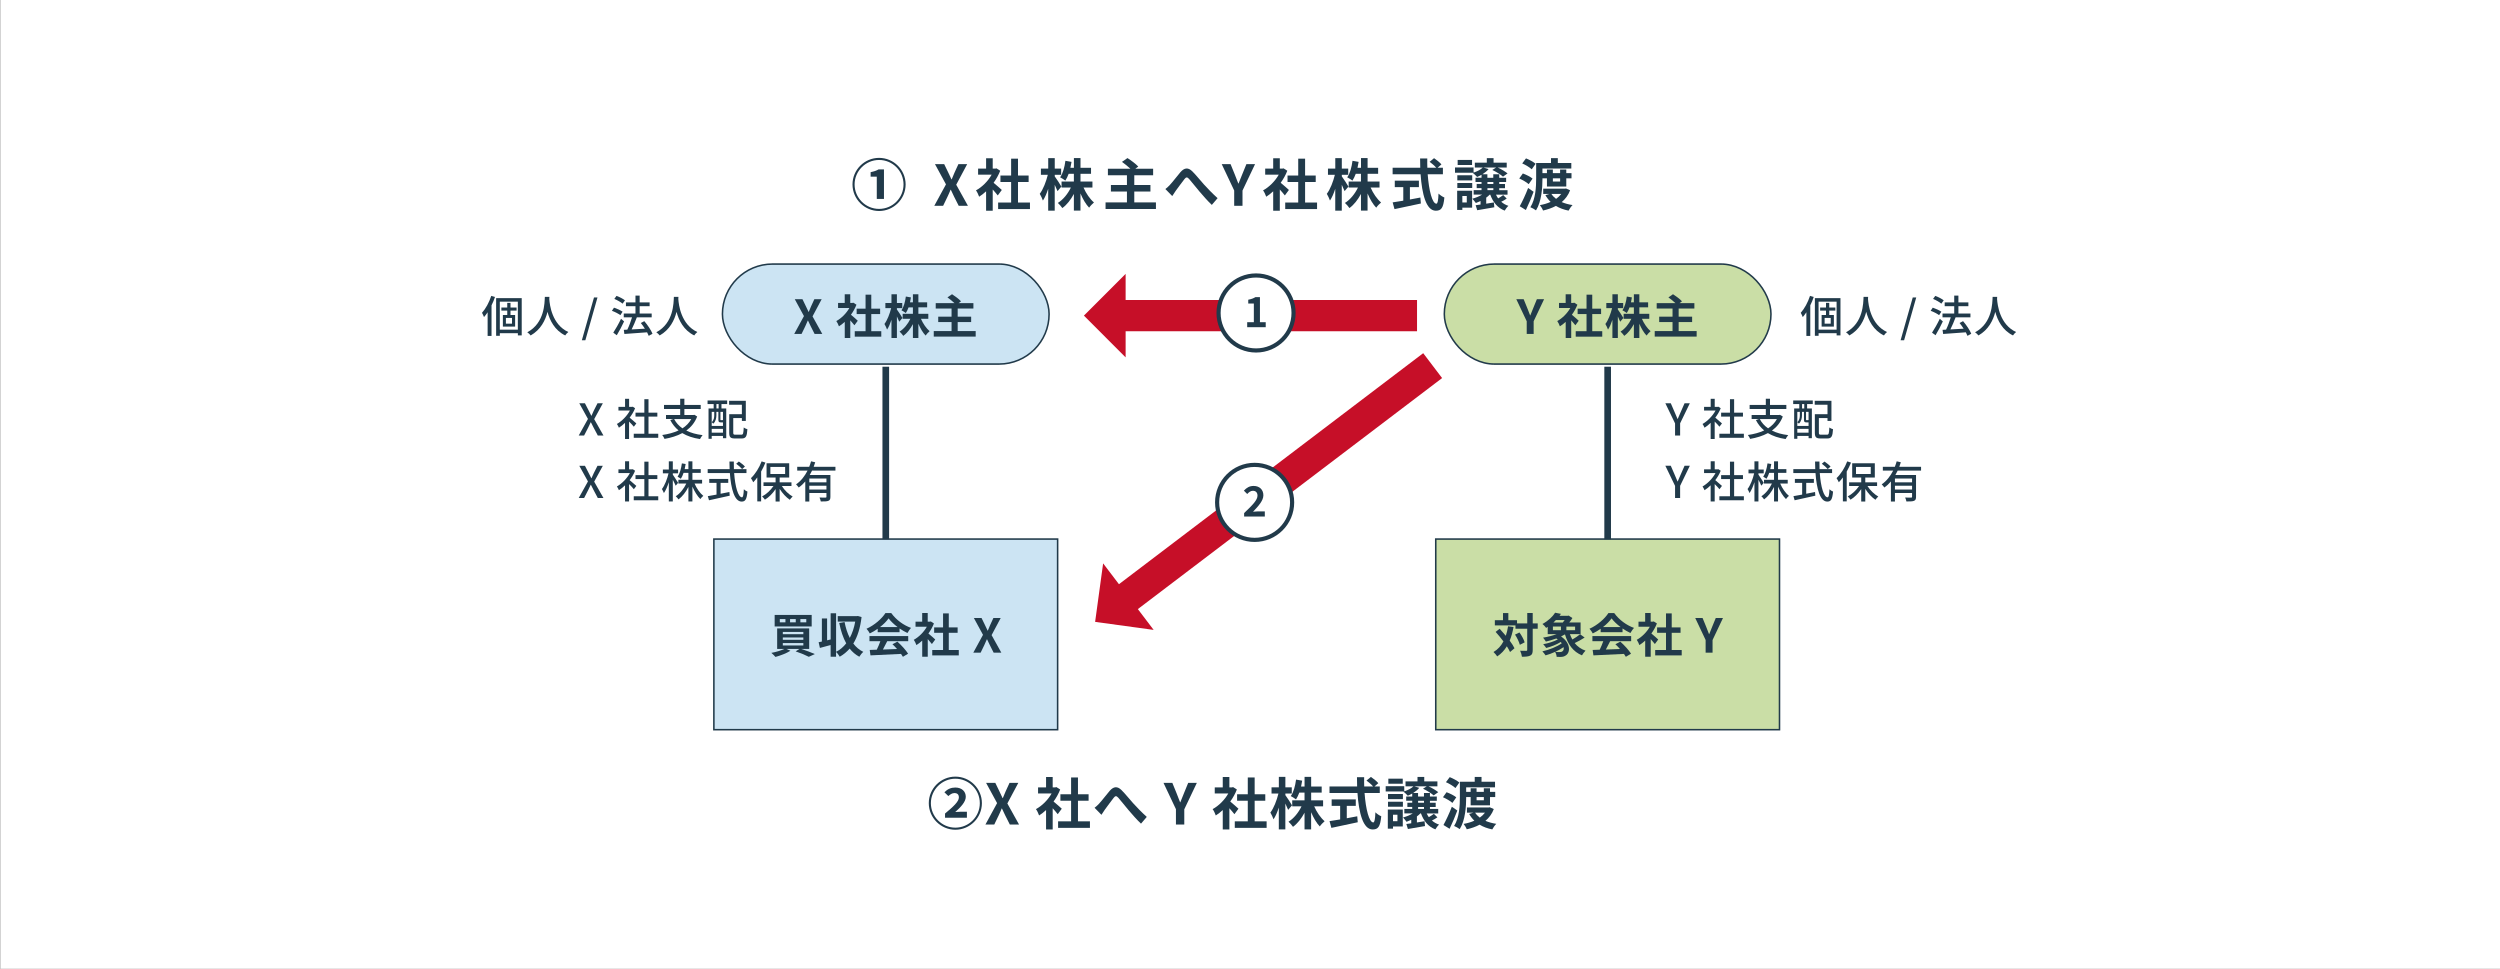 <?xml version="1.0" encoding="UTF-8"?><svg id="_レイヤー_1" xmlns="http://www.w3.org/2000/svg" viewBox="0 0 800 310"><rect x="0" y="0" width="800" height="310" fill="#808080" stroke="none"/><defs><style>.cls-1{fill:#cce4f3;}.cls-1,.cls-2,.cls-3,.cls-4,.cls-5{stroke-miterlimit:10;}.cls-1,.cls-3,.cls-4,.cls-5{stroke:#213a4a;}.cls-1,.cls-4{stroke-width:.5px;}.cls-6{fill:#213a4a;}.cls-6,.cls-7,.cls-8{stroke-width:0px;}.cls-2{stroke:#c60f28;stroke-width:10px;}.cls-2,.cls-3{fill:none;}.cls-3{stroke-width:2.13px;}.cls-7{fill:#c60f28;}.cls-4{fill:#cadea6;}.cls-8,.cls-5{fill:#fff;}.cls-5{stroke-width:1.33px;}</style></defs><rect class="cls-8" x=".11" width="800" height="310"/><rect class="cls-4" x="462.18" y="84.5" width="104.53" height="32" rx="16" ry="16"/><rect class="cls-1" x="228.44" y="172.5" width="110" height="61"/><rect class="cls-1" x="231.18" y="84.5" width="104.53" height="32" rx="16" ry="16"/><path class="cls-6" d="M272.8,59.02c0-4.68,3.82-8.5,8.5-8.5s8.5,3.82,8.5,8.5-3.85,8.5-8.5,8.5-8.5-3.82-8.5-8.5ZM289.13,59.02c0-4.32-3.51-7.83-7.83-7.83s-7.83,3.55-7.83,7.83,3.51,7.83,7.83,7.83,7.83-3.51,7.83-7.83ZM280.56,56.53h-1.96v-1.44c1.08-.22,1.84-.47,2.54-.88h1.73v9.45h-2.3v-7.13Z"/><path class="cls-6" d="M302.7,58.98l-3.51-6.46h2.95l1.33,2.75c.32.63.59,1.28.99,2.11h.09c.32-.83.59-1.48.88-2.11l1.26-2.75h2.81l-3.51,6.59,3.75,6.75h-2.95l-1.49-2.95c-.34-.68-.65-1.39-1.04-2.2h-.07c-.32.81-.65,1.51-.97,2.2l-1.42,2.95h-2.83l3.75-6.88Z"/><path class="cls-6" d="M319.27,62.53c-.38-.5-.99-1.22-1.6-1.89v6.79h-2.12v-6.21c-.72.67-1.48,1.26-2.23,1.73-.18-.58-.68-1.62-1.01-2.03,1.96-1.06,3.85-2.95,5.02-5.02h-4.34v-1.94h2.56v-3.31h2.12v3.31h.81l.38-.09,1.21.77c-.54,1.37-1.26,2.67-2.12,3.85.86.7,2.25,1.94,2.63,2.3l-1.3,1.75ZM329.59,64.82v2.09h-10.19v-2.09h4.16v-6.59h-3.42v-2.07h3.42v-5.38h2.2v5.38h3.4v2.07h-3.4v6.59h3.83Z"/><path class="cls-6" d="M338.41,61.16c-.2-.5-.54-1.28-.9-2.03v8.28h-2.09v-6.99c-.49,1.49-1.06,2.83-1.69,3.76-.2-.61-.67-1.58-1.01-2.16,1.08-1.39,2.05-3.92,2.58-6.09h-2.21v-1.98h2.34v-3.35h2.09v3.35h2.05v1.98h-2.05v.52c.52.67,1.84,2.74,2.12,3.26l-1.22,1.44ZM346.74,60.04c.79,1.84,2.05,3.67,3.33,4.75-.49.4-1.21,1.15-1.55,1.67-1.04-1.08-2.02-2.75-2.77-4.56v5.49h-2.11v-5.33c-.99,1.85-2.25,3.48-3.69,4.52-.32-.49-.99-1.24-1.44-1.64,1.67-1.03,3.22-2.92,4.16-4.92h-2.97v-1.93h3.94v-2.47h-1.67c-.31.83-.67,1.58-1.06,2.18-.36-.31-1.21-.83-1.67-1.06.9-1.26,1.42-3.26,1.69-5.28l1.96.34c-.11.65-.22,1.28-.36,1.89h1.12v-3.1h2.11v3.1h3.37v1.93h-3.37v2.47h3.82v1.93h-2.83Z"/><path class="cls-6" d="M369.9,64.76v2.11h-16.12v-2.11h6.84v-3.48h-5.13v-2.07h5.13v-3.12h-6.09v-2.09h7.2c-.76-.74-1.84-1.57-2.7-2.2l1.76-1.22c1.15.74,2.7,1.89,3.46,2.72l-.96.7h5.71v2.09h-6.03v3.12h5.17v2.07h-5.17v3.48h6.91Z"/><path class="cls-6" d="M374.43,59.09c.83-.86,2.21-2.72,3.33-4.02,1.26-1.42,2.43-1.55,3.75-.27,1.22,1.19,2.67,3.04,3.73,4.2,1.15,1.26,2.68,2.88,4.39,4.41l-1.85,2.16c-1.3-1.22-2.83-2.97-3.96-4.3-1.12-1.33-2.47-3.04-3.31-4-.63-.7-.97-.61-1.49.05-.72.9-2,2.68-2.77,3.71-.41.59-.83,1.24-1.13,1.71l-2.2-2.25c.54-.41.99-.83,1.53-1.4Z"/><path class="cls-6" d="M394.95,60.98l-4-8.46h2.83l1.33,3.26c.38.99.74,1.93,1.15,2.95h.07c.41-1.03.81-1.96,1.19-2.95l1.33-3.26h2.77l-4.02,8.46v4.88h-2.66v-4.88Z"/><path class="cls-6" d="M411.14,62.53c-.38-.5-.99-1.22-1.6-1.89v6.79h-2.12v-6.21c-.72.67-1.48,1.26-2.23,1.73-.18-.58-.68-1.62-1.01-2.03,1.96-1.06,3.85-2.95,5.02-5.02h-4.34v-1.94h2.56v-3.31h2.12v3.31h.81l.38-.09,1.21.77c-.54,1.37-1.26,2.67-2.12,3.85.86.7,2.25,1.94,2.63,2.3l-1.3,1.75ZM421.46,64.82v2.09h-10.19v-2.09h4.16v-6.59h-3.42v-2.07h3.42v-5.38h2.2v5.38h3.4v2.07h-3.4v6.59h3.83Z"/><path class="cls-6" d="M430.27,61.16c-.2-.5-.54-1.28-.9-2.03v8.28h-2.09v-6.99c-.49,1.49-1.06,2.83-1.69,3.76-.2-.61-.67-1.58-1.01-2.16,1.08-1.39,2.05-3.92,2.58-6.09h-2.21v-1.98h2.34v-3.35h2.09v3.35h2.05v1.98h-2.05v.52c.52.67,1.84,2.74,2.12,3.26l-1.22,1.44ZM438.61,60.04c.79,1.84,2.05,3.67,3.33,4.75-.49.4-1.21,1.15-1.55,1.67-1.04-1.08-2.02-2.75-2.77-4.56v5.49h-2.11v-5.33c-.99,1.85-2.25,3.48-3.69,4.52-.32-.49-.99-1.24-1.44-1.64,1.67-1.03,3.22-2.92,4.16-4.92h-2.97v-1.93h3.94v-2.47h-1.67c-.31.83-.67,1.58-1.06,2.18-.36-.31-1.21-.83-1.67-1.06.9-1.26,1.42-3.26,1.69-5.28l1.96.34c-.11.65-.22,1.28-.36,1.89h1.12v-3.1h2.11v3.1h3.37v1.93h-3.37v2.47h3.82v1.93h-2.83Z"/><path class="cls-6" d="M456.86,55.76c.38,5.26,1.48,9.42,2.79,9.42.38,0,.59-.95.68-3.24.49.5,1.28,1.03,1.87,1.26-.32,3.4-1.04,4.23-2.75,4.23-3.08,0-4.43-5.33-4.86-11.67h-8.95v-2.09h8.84c-.04-.97-.05-1.98-.05-2.97h2.3c-.02.99-.02,2,.02,2.97h2.84c-.49-.61-1.39-1.35-2.11-1.89l1.42-1.17c.81.56,1.87,1.4,2.36,2l-1.22,1.06h1.69v2.09h-4.88ZM451.17,63.84c1.1-.2,2.25-.41,3.35-.63l.16,1.91c-2.95.65-6.12,1.3-8.44,1.8l-.59-2.16c.92-.14,2.11-.32,3.4-.54v-4.34h-2.72v-2.07h7.72v2.07h-2.88v3.96Z"/><path class="cls-6" d="M482.17,63.52c-.54.4-1.17.76-1.78,1.04.65.58,1.42,1.03,2.3,1.31-.4.34-.92,1.04-1.19,1.53-2.29-.88-3.75-2.7-4.61-5.11h-.2c-.32.34-.7.67-1.1.95v1.94c.79-.13,1.62-.27,2.45-.4l.14,1.55c-1.91.34-3.92.68-5.47.94l-.5-1.6c.47-.05.99-.14,1.57-.22v-1.12c-.5.23-1.01.45-1.51.63-.23-.34-.81-1.04-1.12-1.37,1.12-.32,2.23-.76,3.12-1.31h-2.7v-1.44h2.52v-.63h-1.55v-1.35h1.55v-.63h-1.93v-1.35h1.93v-.95c-.47.27-.94.5-1.41.7-.31-.36-.99-1.01-1.39-1.31l.16-.05h-5.85v-1.69h5.94v1.66c1.17-.4,2.3-.97,2.95-1.62h-2.54v-1.57h3.83v-1.44h2.16v1.44h4.21v1.57h-2.86c1.15.52,2.41,1.3,3.13,1.87l-1.46,1.04c-.74-.65-2.23-1.6-3.42-2.14l1.21-.77h-4.03l1.62.49c-.49.61-1.21,1.17-1.96,1.66h1.58v1.13h1.89v-1.13h1.91v1.13h2.2v1.35h-2.2v.63h1.84v1.35h-1.84v.63h2.65v1.44h-3.69c.2.41.41.81.68,1.19.59-.34,1.21-.74,1.62-1.06l1.13,1.1ZM471.08,66.46h-3.13v.72h-1.66v-6.14h4.79v5.42ZM466.34,56.08h4.77v1.64h-4.77v-1.64ZM466.34,58.55h4.77v1.6h-4.77v-1.6ZM471.06,52.79h-4.61v-1.62h4.61v1.62ZM467.95,62.71v2.07h1.42v-2.07h-1.42ZM475.98,58.87h1.89v-.63h-1.89v.63ZM475.98,60.85h1.89v-.63h-1.89v.63Z"/><path class="cls-6" d="M489.18,58.93c-.63-.59-1.96-1.35-3.02-1.82l1.15-1.6c1.06.38,2.43,1.06,3.11,1.64l-1.24,1.78ZM490.75,61.38c-.72,1.94-1.62,4.05-2.47,5.83l-1.96-1.21c.77-1.4,1.87-3.71,2.68-5.85l1.75,1.22ZM490.15,54.17c-.63-.59-1.96-1.42-3.04-1.87l1.21-1.62c1.04.41,2.41,1.15,3.08,1.73l-1.24,1.76ZM493.59,57.07c0,2.99-.29,7.42-2.07,10.25-.38-.32-1.28-.81-1.8-1.01,1.69-2.66,1.85-6.55,1.85-9.27v-4.88h4.75v-1.55h2.18v1.55h4.32v1.78h-9.24v1.46h1.44v-1.15h1.89v1.15h2.32v-1.15h1.98v1.15h1.67v1.67h-1.67v2.63h-6.19v-2.63h-1.44ZM502.43,60.89c-.59,1.57-1.53,2.81-2.68,3.78,1.01.43,2.18.76,3.47.95-.45.43-1.01,1.24-1.28,1.78-1.55-.31-2.9-.81-4.05-1.51-1.24.67-2.63,1.13-4.12,1.48-.18-.52-.65-1.31-1.01-1.73,1.24-.22,2.39-.56,3.44-1.03-.65-.63-1.21-1.35-1.67-2.16l1.35-.4h-2.05v-1.67h6.95l.34-.07,1.31.58ZM496.45,62.06c.38.59.88,1.12,1.49,1.58.65-.47,1.21-.99,1.66-1.58h-3.15ZM496.92,57.07v1.01h2.32v-1.01h-2.32Z"/><path class="cls-6" d="M257.25,101.13l-2.92-5.38h2.46l1.11,2.29c.27.52.5,1.06.83,1.75h.08c.27-.69.5-1.23.73-1.75l1.05-2.29h2.34l-2.92,5.49,3.12,5.62h-2.46l-1.24-2.46c-.29-.57-.54-1.15-.87-1.83h-.06c-.27.68-.54,1.26-.81,1.83l-1.19,2.46h-2.35l3.12-5.73Z"/><path class="cls-6" d="M273.42,104.09c-.32-.42-.83-1.02-1.33-1.58v5.65h-1.77v-5.17c-.6.56-1.23,1.05-1.86,1.44-.15-.48-.57-1.35-.84-1.69,1.63-.89,3.21-2.46,4.18-4.19h-3.62v-1.62h2.13v-2.76h1.77v2.76h.67l.32-.07,1,.65c-.45,1.14-1.05,2.22-1.77,3.21.72.58,1.88,1.62,2.19,1.92l-1.08,1.46ZM282.01,105.99v1.74h-8.49v-1.74h3.46v-5.49h-2.85v-1.73h2.85v-4.48h1.83v4.48h2.83v1.73h-2.83v5.49h3.2Z"/><path class="cls-6" d="M287.76,102.95c-.17-.42-.45-1.06-.75-1.69v6.9h-1.74v-5.82c-.41,1.24-.88,2.35-1.41,3.13-.17-.51-.55-1.32-.84-1.8.9-1.16,1.71-3.27,2.15-5.07h-1.85v-1.65h1.95v-2.79h1.74v2.79h1.71v1.65h-1.71v.44c.43.55,1.53,2.28,1.77,2.71l-1.02,1.2ZM294.7,102.02c.66,1.53,1.71,3.06,2.78,3.96-.41.33-1,.96-1.29,1.4-.87-.9-1.68-2.29-2.31-3.79v4.57h-1.75v-4.44c-.82,1.54-1.88,2.89-3.07,3.76-.27-.41-.83-1.04-1.2-1.37,1.39-.85,2.68-2.43,3.46-4.09h-2.47v-1.6h3.28v-2.06h-1.39c-.25.69-.55,1.32-.88,1.81-.3-.25-1-.69-1.4-.88.75-1.05,1.19-2.71,1.41-4.4l1.63.28c-.09.54-.18,1.07-.3,1.58h.93v-2.58h1.75v2.58h2.81v1.6h-2.81v2.06h3.18v1.6h-2.36Z"/><path class="cls-6" d="M312.22,105.95v1.76h-13.42v-1.76h5.7v-2.89h-4.27v-1.72h4.27v-2.6h-5.07v-1.74h6c-.63-.62-1.53-1.31-2.25-1.83l1.47-1.02c.96.61,2.25,1.57,2.88,2.27l-.79.58h4.75v1.74h-5.03v2.6h4.31v1.72h-4.31v2.89h5.76Z"/><path class="cls-6" d="M256.39,207.66c1.59.51,3.31,1.17,4.36,1.64l-1.93.88c-.93-.5-2.58-1.19-4.21-1.74l1.21-.78h-4.18l1.3.58c-1.26.82-3.22,1.54-4.79,1.98-.3-.36-.94-1-1.32-1.3,1.47-.27,3.1-.75,4.17-1.26h-2.31v-6.58h10.25v6.58h-2.55ZM259.74,200.46h-11.85v-3.69h11.85v3.69ZM251.34,198.11h-1.8v1.04h1.8v-1.04ZM250.5,202.94h6.57v-.73h-6.57v.73ZM250.5,204.74h6.57v-.75h-6.57v.75ZM250.5,206.54h6.57v-.75h-6.57v.75ZM254.64,198.11h-1.82v1.04h1.82v-1.04ZM258.01,198.11h-1.89v1.04h1.89v-1.04Z"/><path class="cls-6" d="M275.7,197.45c-.41,3.51-1.31,6.31-2.64,8.49.86,1.12,1.91,2.04,3.2,2.66-.42.34-1,1.06-1.28,1.56-1.23-.67-2.25-1.54-3.09-2.61-.92,1.05-1.96,1.92-3.17,2.6-.27-.45-.76-1.17-1.18-1.52v1.53h-1.74v-3.75c-1.2.35-2.42.66-3.43.93l-.41-1.83c.32-.06.66-.14,1.04-.21v-7.4h1.67v7l1.14-.27v-8.38h1.74v12.33c1.23-.61,2.33-1.54,3.24-2.71-1.02-1.83-1.73-4.03-2.24-6.52l1.71-.3c.36,1.86.9,3.58,1.67,5.08.79-1.5,1.39-3.24,1.74-5.21h-5.59v-1.75h6.12l.3-.06,1.22.35Z"/><path class="cls-6" d="M280.87,201.2c-.79.57-1.67,1.08-2.54,1.5-.21-.44-.67-1.11-1.05-1.5,2.55-1.12,4.93-3.25,6.06-5.02h1.86c1.59,2.21,3.97,3.92,6.34,4.75-.45.46-.84,1.11-1.16,1.63-.83-.39-1.69-.88-2.52-1.45v1.19h-7v-1.1ZM278.22,203.54h12.41v1.65h-6.72c-.44.89-.93,1.82-1.38,2.66,1.44-.04,2.99-.11,4.52-.17-.46-.54-.98-1.08-1.47-1.53l1.58-.82c1.33,1.17,2.73,2.73,3.43,3.85l-1.66,1c-.15-.29-.36-.6-.6-.93-3.52.19-7.23.35-9.78.47l-.24-1.74,2.26-.08c.41-.84.83-1.83,1.14-2.71h-3.48v-1.65ZM287.23,200.66c-1.15-.87-2.19-1.85-2.88-2.78-.64.92-1.6,1.89-2.74,2.78h5.62Z"/><path class="cls-6" d="M298.21,206.09c-.32-.42-.83-1.02-1.33-1.58v5.65h-1.77v-5.17c-.6.56-1.23,1.05-1.86,1.44-.15-.48-.57-1.35-.84-1.69,1.63-.89,3.21-2.46,4.18-4.19h-3.62v-1.62h2.13v-2.76h1.77v2.76h.67l.32-.07,1,.65c-.45,1.14-1.05,2.22-1.77,3.21.72.58,1.88,1.62,2.19,1.92l-1.08,1.46ZM306.81,207.99v1.74h-8.49v-1.74h3.46v-5.49h-2.85v-1.73h2.85v-4.48h1.83v4.48h2.83v1.73h-2.83v5.49h3.2Z"/><path class="cls-6" d="M314.55,203.13l-2.92-5.38h2.46l1.11,2.29c.27.52.5,1.06.83,1.75h.08c.27-.69.5-1.23.73-1.75l1.05-2.29h2.34l-2.92,5.49,3.12,5.62h-2.46l-1.24-2.46c-.29-.57-.54-1.15-.87-1.83h-.06c-.27.68-.54,1.26-.81,1.83l-1.19,2.46h-2.35l3.12-5.73Z"/><path class="cls-6" d="M297.21,257.02c0-4.68,3.82-8.5,8.5-8.5s8.5,3.82,8.5,8.5-3.85,8.5-8.5,8.5-8.5-3.82-8.5-8.5ZM313.54,257.02c0-4.32-3.51-7.83-7.83-7.83s-7.83,3.55-7.83,7.83,3.51,7.83,7.83,7.83,7.83-3.51,7.83-7.83ZM302.41,260.33c2.65-2.21,4.43-3.82,4.43-5.15,0-.92-.49-1.4-1.42-1.4-.79,0-1.42.49-1.95.96l-1.26-1.22c1.01-1.03,2.14-1.51,3.47-1.51,2.04,0,3.37,1.19,3.37,2.97,0,1.64-1.66,3.35-3.37,4.86.52-.05,1.26-.09,1.8-.09h1.93v1.93h-7v-1.33Z"/><path class="cls-6" d="M319.06,256.98l-3.51-6.46h2.95l1.33,2.75c.32.63.59,1.28.99,2.11h.09c.32-.83.59-1.48.88-2.11l1.26-2.75h2.81l-3.51,6.59,3.75,6.75h-2.95l-1.49-2.95c-.34-.68-.65-1.39-1.04-2.2h-.07c-.32.81-.65,1.51-.97,2.2l-1.42,2.95h-2.83l3.75-6.88Z"/><path class="cls-6" d="M338.46,260.53c-.38-.5-.99-1.22-1.6-1.89v6.79h-2.12v-6.21c-.72.67-1.48,1.26-2.23,1.73-.18-.58-.68-1.62-1.01-2.03,1.96-1.06,3.85-2.95,5.02-5.02h-4.34v-1.94h2.56v-3.31h2.12v3.31h.81l.38-.09,1.21.77c-.54,1.37-1.26,2.67-2.12,3.85.86.7,2.25,1.94,2.63,2.3l-1.3,1.75ZM348.78,262.82v2.09h-10.19v-2.09h4.16v-6.59h-3.42v-2.07h3.42v-5.38h2.2v5.38h3.4v2.07h-3.4v6.59h3.83Z"/><path class="cls-6" d="M351.77,257.09c.83-.86,2.21-2.72,3.33-4.02,1.26-1.42,2.43-1.55,3.75-.27,1.22,1.19,2.67,3.04,3.73,4.2,1.15,1.26,2.68,2.88,4.39,4.41l-1.85,2.16c-1.3-1.22-2.83-2.97-3.96-4.3-1.12-1.33-2.47-3.04-3.31-4-.63-.7-.97-.61-1.49.05-.72.9-2,2.68-2.77,3.71-.41.59-.83,1.24-1.13,1.71l-2.2-2.25c.54-.41.99-.83,1.53-1.4Z"/><path class="cls-6" d="M376.32,258.98l-4-8.46h2.83l1.33,3.26c.38.99.74,1.93,1.15,2.95h.07c.41-1.03.81-1.96,1.19-2.95l1.33-3.26h2.77l-4.02,8.46v4.88h-2.67v-4.88Z"/><path class="cls-6" d="M395,260.53c-.38-.5-.99-1.22-1.6-1.89v6.79h-2.12v-6.21c-.72.67-1.48,1.26-2.23,1.73-.18-.58-.68-1.62-1.01-2.03,1.96-1.06,3.85-2.95,5.02-5.02h-4.34v-1.94h2.56v-3.31h2.12v3.31h.81l.38-.09,1.21.77c-.54,1.37-1.26,2.67-2.12,3.85.86.7,2.25,1.94,2.63,2.3l-1.3,1.75ZM405.32,262.82v2.09h-10.19v-2.09h4.16v-6.59h-3.42v-2.07h3.42v-5.38h2.2v5.38h3.4v2.07h-3.4v6.59h3.83Z"/><path class="cls-6" d="M412.21,259.16c-.2-.5-.54-1.28-.9-2.03v8.28h-2.09v-6.99c-.49,1.5-1.06,2.83-1.69,3.76-.2-.61-.67-1.58-1.01-2.16,1.08-1.39,2.05-3.92,2.58-6.09h-2.21v-1.98h2.34v-3.35h2.09v3.35h2.05v1.98h-2.05v.52c.52.67,1.84,2.74,2.12,3.26l-1.22,1.44ZM420.55,258.04c.79,1.84,2.05,3.67,3.33,4.75-.49.4-1.21,1.15-1.55,1.67-1.04-1.08-2.02-2.75-2.77-4.55v5.49h-2.11v-5.33c-.99,1.85-2.25,3.47-3.69,4.52-.32-.49-.99-1.24-1.44-1.64,1.67-1.03,3.22-2.92,4.16-4.92h-2.97v-1.93h3.94v-2.47h-1.67c-.31.83-.67,1.58-1.06,2.18-.36-.31-1.21-.83-1.67-1.06.9-1.26,1.42-3.26,1.69-5.28l1.96.34c-.11.65-.22,1.28-.36,1.89h1.12v-3.1h2.11v3.1h3.37v1.93h-3.37v2.47h3.82v1.93h-2.83Z"/><path class="cls-6" d="M436.66,253.76c.38,5.26,1.48,9.42,2.79,9.42.38,0,.59-.95.68-3.24.49.5,1.28,1.03,1.87,1.26-.32,3.4-1.04,4.23-2.75,4.23-3.08,0-4.43-5.33-4.86-11.67h-8.95v-2.09h8.84c-.04-.97-.05-1.98-.05-2.97h2.3c-.02.99-.02,2,.02,2.97h2.84c-.49-.61-1.39-1.35-2.11-1.89l1.42-1.17c.81.56,1.87,1.4,2.36,2l-1.22,1.06h1.69v2.09h-4.88ZM430.97,261.84c1.1-.2,2.25-.41,3.35-.63l.16,1.91c-2.95.65-6.12,1.3-8.44,1.8l-.59-2.16c.92-.14,2.11-.32,3.4-.54v-4.34h-2.72v-2.07h7.72v2.07h-2.88v3.96Z"/><path class="cls-6" d="M459.99,261.52c-.54.4-1.17.76-1.78,1.04.65.58,1.42,1.03,2.3,1.31-.4.34-.92,1.04-1.19,1.53-2.29-.88-3.75-2.7-4.61-5.11h-.2c-.32.34-.7.67-1.1.96v1.94c.79-.13,1.62-.27,2.45-.4l.14,1.55c-1.91.34-3.92.68-5.47.94l-.5-1.6c.47-.05.99-.14,1.57-.22v-1.12c-.5.23-1.01.45-1.51.63-.23-.34-.81-1.04-1.12-1.37,1.12-.32,2.23-.76,3.12-1.31h-2.7v-1.44h2.52v-.63h-1.55v-1.35h1.55v-.63h-1.93v-1.35h1.93v-.96c-.47.27-.94.5-1.41.7-.31-.36-.99-1.01-1.39-1.31l.16-.05h-5.85v-1.69h5.94v1.66c1.17-.4,2.3-.97,2.95-1.62h-2.54v-1.57h3.83v-1.44h2.16v1.44h4.21v1.57h-2.86c1.15.52,2.41,1.3,3.13,1.87l-1.46,1.04c-.74-.65-2.23-1.6-3.42-2.14l1.21-.77h-4.03l1.62.49c-.49.61-1.21,1.17-1.96,1.66h1.58v1.13h1.89v-1.13h1.91v1.13h2.2v1.35h-2.2v.63h1.84v1.35h-1.84v.63h2.65v1.44h-3.69c.2.42.41.81.68,1.19.59-.34,1.21-.74,1.62-1.06l1.13,1.1ZM448.89,264.46h-3.13v.72h-1.66v-6.14h4.79v5.42ZM444.16,254.08h4.77v1.64h-4.77v-1.64ZM444.16,256.55h4.77v1.6h-4.77v-1.6ZM448.88,250.79h-4.61v-1.62h4.61v1.62ZM445.76,260.71v2.07h1.42v-2.07h-1.42ZM453.79,256.88h1.89v-.63h-1.89v.63ZM453.79,258.86h1.89v-.63h-1.89v.63Z"/><path class="cls-6" d="M464.77,256.93c-.63-.59-1.96-1.35-3.02-1.82l1.15-1.6c1.06.38,2.43,1.06,3.11,1.64l-1.24,1.78ZM466.34,259.38c-.72,1.95-1.62,4.05-2.47,5.83l-1.96-1.21c.77-1.41,1.87-3.71,2.68-5.85l1.75,1.22ZM465.74,252.17c-.63-.59-1.96-1.42-3.04-1.87l1.21-1.62c1.04.41,2.41,1.15,3.08,1.73l-1.24,1.76ZM469.18,255.07c0,2.99-.29,7.42-2.07,10.25-.38-.32-1.28-.81-1.8-1.01,1.69-2.66,1.85-6.55,1.85-9.27v-4.88h4.75v-1.55h2.18v1.55h4.32v1.78h-9.24v1.46h1.44v-1.15h1.89v1.15h2.32v-1.15h1.98v1.15h1.67v1.67h-1.67v2.63h-6.19v-2.63h-1.44ZM478.02,258.89c-.59,1.57-1.53,2.81-2.68,3.78,1.01.43,2.18.76,3.47.96-.45.43-1.01,1.24-1.28,1.78-1.55-.31-2.9-.81-4.05-1.51-1.24.67-2.63,1.13-4.12,1.48-.18-.52-.65-1.31-1.01-1.73,1.24-.22,2.39-.56,3.44-1.03-.65-.63-1.21-1.35-1.67-2.16l1.35-.4h-2.05v-1.67h6.95l.34-.07,1.31.58ZM472.04,260.06c.38.59.88,1.12,1.49,1.58.65-.47,1.21-.99,1.66-1.58h-3.15ZM472.51,255.07v1.01h2.32v-1.01h-2.32Z"/><rect class="cls-4" x="459.44" y="172.5" width="110" height="61"/><path class="cls-6" d="M488.55,102.8l-3.33-7.05h2.35l1.11,2.71c.31.83.62,1.6.96,2.46h.06c.35-.85.67-1.63.99-2.46l1.11-2.71h2.31l-3.34,7.05v4.06h-2.22v-4.06Z"/><path class="cls-6" d="M504.12,104.09c-.32-.42-.83-1.02-1.33-1.58v5.65h-1.77v-5.17c-.6.56-1.23,1.05-1.86,1.44-.15-.48-.57-1.35-.84-1.69,1.63-.89,3.21-2.46,4.18-4.19h-3.62v-1.62h2.13v-2.76h1.77v2.76h.67l.32-.07,1,.65c-.45,1.14-1.05,2.22-1.77,3.21.72.58,1.88,1.62,2.19,1.92l-1.08,1.46ZM512.72,105.99v1.74h-8.49v-1.74h3.46v-5.49h-2.85v-1.73h2.85v-4.48h1.83v4.48h2.83v1.73h-2.83v5.49h3.2Z"/><path class="cls-6" d="M518.46,102.95c-.17-.42-.45-1.06-.75-1.69v6.9h-1.74v-5.82c-.41,1.24-.88,2.35-1.41,3.13-.17-.51-.55-1.32-.84-1.8.9-1.16,1.71-3.27,2.15-5.07h-1.85v-1.65h1.95v-2.79h1.74v2.79h1.71v1.65h-1.71v.44c.43.55,1.53,2.28,1.77,2.71l-1.02,1.2ZM525.41,102.02c.66,1.53,1.71,3.06,2.78,3.96-.41.33-1,.96-1.29,1.4-.87-.9-1.68-2.29-2.31-3.79v4.57h-1.75v-4.44c-.82,1.54-1.88,2.89-3.07,3.76-.27-.41-.83-1.04-1.2-1.37,1.39-.85,2.68-2.43,3.46-4.09h-2.47v-1.6h3.28v-2.06h-1.39c-.25.69-.55,1.32-.88,1.81-.3-.25-1-.69-1.4-.88.75-1.05,1.19-2.71,1.41-4.4l1.63.28c-.09.54-.18,1.07-.3,1.58h.93v-2.58h1.75v2.58h2.81v1.6h-2.81v2.06h3.18v1.6h-2.36Z"/><path class="cls-6" d="M542.93,105.95v1.76h-13.42v-1.76h5.7v-2.89h-4.27v-1.72h4.27v-2.6h-5.07v-1.74h6c-.63-.62-1.53-1.31-2.25-1.83l1.47-1.02c.96.61,2.25,1.57,2.88,2.27l-.79.58h4.75v1.74h-5.03v2.6h4.31v1.72h-4.31v2.89h5.76Z"/><path class="cls-6" d="M484.33,200.64c-.29,1.62-.69,3.08-1.23,4.37.66.87,1.2,1.71,1.54,2.43l-1.43,1.21c-.24-.54-.58-1.17-1.02-1.84-.79,1.32-1.82,2.4-3.08,3.24-.21-.36-.82-1.07-1.2-1.4,1.39-.81,2.43-1.96,3.19-3.4-.79-1.07-1.68-2.13-2.5-3.04l1.28-1.01c.64.69,1.32,1.46,1.98,2.25.32-.93.55-1.94.72-3.03l1.74.22ZM492.07,201.2h-1.6v6.75c0,1.01-.18,1.53-.75,1.82-.57.31-1.46.39-2.7.39-.06-.52-.31-1.38-.57-1.92.84.04,1.65.03,1.9.03.27,0,.36-.08.36-.32v-6.75h-3.76v-1.08h-6.6v-1.65h2.61v-2.29h1.71v2.29h2.78v1.02h3.27v-3.33h1.75v3.33h1.6v1.71ZM486.22,202.38c.71.99,1.42,2.28,1.67,3.17l-1.54.79c-.22-.88-.87-2.25-1.54-3.27l1.42-.69Z"/><path class="cls-6" d="M507.06,204.03c-.99.65-2.17,1.29-3.17,1.75.88,1.1,2.04,1.94,3.48,2.43-.38.36-.88,1.05-1.14,1.5-2.85-1.17-4.5-3.51-5.44-6.71-.39.24-.81.46-1.25.67,3.06,2.06,3.06,5.08,1.53,6.06-.58.38-1.02.48-1.74.49-.36,0-.79-.01-1.2-.03-.03-.49-.2-1.12-.51-1.59-1,.47-2.07.85-3.04,1.12-.24-.36-.69-.96-1.02-1.29,2.18-.48,4.7-1.48,6.2-2.58-.09-.14-.2-.27-.32-.41-1.35.83-3.13,1.53-4.66,1.91-.23-.36-.65-.9-.96-1.2,1.59-.3,3.42-.85,4.68-1.53-.15-.1-.32-.21-.48-.31-1.11.4-2.28.75-3.34,1-.18-.3-.62-.96-.9-1.26,1.46-.24,3.02-.63,4.32-1.12h-2.83v-2.33c-.17.12-.33.22-.51.33-.25-.39-.81-.99-1.19-1.26,1.91-1.01,3.29-2.39,4.07-3.6l1.86.36c-.15.21-.3.42-.45.63h2.64l.27-.08,1.21.8c-.27.44-.61.93-1,1.4h3.62v3.75h-3.41c.21.6.47,1.17.77,1.71.88-.49,1.84-1.15,2.49-1.68l1.44,1.05ZM496.93,201.66h2.57v-1.16h-2.57v1.16ZM497.89,198.42c-.24.27-.51.53-.79.78h2.99c.21-.24.42-.51.6-.78h-2.79ZM500.34,207.09c-.79.55-1.72,1.08-2.68,1.51.51.06,1,.06,1.38.06s.67-.03.92-.23c.36-.22.52-.73.39-1.35ZM504.03,200.51h-2.79v1.16h2.79v-1.16Z"/><path class="cls-6" d="M512.22,201.2c-.79.57-1.67,1.08-2.54,1.5-.21-.44-.67-1.11-1.05-1.5,2.55-1.12,4.93-3.25,6.06-5.02h1.86c1.59,2.21,3.97,3.92,6.34,4.75-.45.46-.84,1.11-1.16,1.63-.83-.39-1.69-.88-2.52-1.45v1.19h-7v-1.1ZM509.56,203.54h12.41v1.65h-6.72c-.44.89-.93,1.82-1.38,2.66,1.44-.04,2.99-.11,4.52-.17-.46-.54-.98-1.08-1.47-1.53l1.58-.82c1.33,1.17,2.73,2.73,3.43,3.85l-1.66,1c-.15-.29-.36-.6-.6-.93-3.52.19-7.23.35-9.78.47l-.24-1.74,2.26-.08c.41-.84.83-1.83,1.14-2.71h-3.48v-1.65ZM518.58,200.66c-1.15-.87-2.19-1.85-2.88-2.78-.64.92-1.6,1.89-2.74,2.78h5.62Z"/><path class="cls-6" d="M529.56,206.09c-.32-.42-.83-1.02-1.33-1.58v5.65h-1.77v-5.17c-.6.56-1.23,1.05-1.86,1.44-.15-.48-.57-1.35-.84-1.69,1.63-.89,3.21-2.46,4.18-4.19h-3.62v-1.62h2.13v-2.76h1.77v2.76h.67l.32-.07,1,.65c-.45,1.14-1.05,2.22-1.77,3.21.72.58,1.88,1.62,2.19,1.92l-1.08,1.46ZM538.15,207.99v1.74h-8.49v-1.74h3.46v-5.49h-2.85v-1.73h2.85v-4.48h1.83v4.48h2.83v1.73h-2.83v5.49h3.2Z"/><path class="cls-6" d="M545.8,204.8l-3.33-7.05h2.35l1.11,2.71c.31.83.62,1.6.96,2.46h.06c.35-.85.67-1.63.99-2.46l1.11-2.71h2.31l-3.34,7.05v4.06h-2.22v-4.06Z"/><line class="cls-2" x1="453.45" y1="101" x2="358.41" y2="101"/><polygon class="cls-7" points="360.2 114.36 360.2 87.64 346.85 101 360.2 114.36"/><line class="cls-2" x1="458.45" y1="117" x2="359.66" y2="192.01"/><polygon class="cls-7" points="369.17 201.57 353 180.28 350.44 199 369.17 201.57"/><circle class="cls-5" cx="401.94" cy="100.15" r="12"/><path class="cls-6" d="M399.11,103.11h2.12v-5.99h-1.79v-1.21c.99-.19,1.67-.44,2.29-.83h1.45v8.03h1.85v1.59h-5.93v-1.59Z"/><circle class="cls-5" cx="401.48" cy="160.76" r="12"/><path class="cls-6" d="M398.13,164.17c2.57-2.45,4.27-4.13,4.27-5.56,0-.97-.53-1.56-1.48-1.56-.72,0-1.31.48-1.81,1.03l-1.07-1.07c.91-.97,1.79-1.51,3.13-1.51,1.87,0,3.11,1.19,3.11,3,0,1.68-1.55,3.41-3.31,5.25.49-.05,1.15-.11,1.61-.11h2.16v1.65h-6.62v-1.13Z"/><line class="cls-3" x1="283.45" y1="117.35" x2="283.45" y2="172.55"/><line class="cls-3" x1="514.45" y1="117.35" x2="514.45" y2="172.55"/><path class="cls-6" d="M580.4,95.02c-.31.91-.67,1.82-1.11,2.69v9.78h-1.25v-7.56c-.38.56-.76,1.09-1.16,1.54-.1-.32-.45-1.04-.64-1.37,1.19-1.33,2.3-3.36,2.96-5.42l1.21.35ZM588.95,95.4v11.93h-1.23v-.7h-5.77v.83h-1.19v-12.06h8.19ZM587.71,105.49v-8.95h-5.77v8.95h5.77ZM585.36,99.39v1.4h1.48v3.73h-3.92v-3.73h1.4v-1.4h-1.88v-.97h1.88v-1.51h1.04v1.51h1.95v.97h-1.95ZM585.83,101.73h-1.95v1.85h1.95v-1.85Z"/><path class="cls-6" d="M597.8,95c-.01.2-.01.43-.04.69.13,1.86.85,8.15,6.09,10.56-.41.31-.78.74-.99,1.09-3.39-1.64-4.95-4.85-5.67-7.55-.67,2.68-2.14,5.7-5.39,7.56-.24-.34-.66-.74-1.08-1.02,5.6-2.98,5.52-9.48,5.62-11.33h1.47Z"/><path class="cls-6" d="M612.08,95.18h1.12l-3.89,13.71h-1.12l3.89-13.71Z"/><path class="cls-6" d="M620.51,100.85c-.57-.45-1.75-1.06-2.7-1.39l.67-1.01c.94.31,2.13.85,2.75,1.29l-.71,1.11ZM621.71,102.85c-.67,1.47-1.55,3.12-2.34,4.43l-1.12-.83c.71-1.08,1.72-2.84,2.48-4.44l.98.84ZM621.24,97.18c-.56-.49-1.72-1.15-2.66-1.53l.71-.97c.94.34,2.1.94,2.7,1.43l-.76,1.06ZM629.6,107.49c-.13-.34-.31-.73-.53-1.15-2.62.21-5.37.39-7.27.53l-.18-1.32,1.12-.06c.56-1.13,1.13-2.68,1.51-3.94h-2.65v-1.23h3.75v-2.33h-3.05v-1.23h3.05v-2.16h1.34v2.16h3.19v1.23h-3.19v2.33h3.85v1.23h-4.75c-.48,1.27-1.09,2.72-1.67,3.87,1.32-.07,2.79-.15,4.24-.24-.41-.64-.85-1.27-1.3-1.82l1.12-.59c1.05,1.22,2.17,2.89,2.62,4.02l-1.22.69Z"/><path class="cls-6" d="M639.1,95c-.01.2-.01.43-.04.69.13,1.86.85,8.15,6.09,10.56-.41.31-.78.74-.99,1.09-3.39-1.64-4.95-4.85-5.67-7.55-.67,2.68-2.14,5.7-5.39,7.56-.24-.34-.66-.74-1.08-1.02,5.6-2.98,5.52-9.48,5.62-11.33h1.47Z"/><path class="cls-6" d="M188.14,134.05l-2.77-5h1.81l1.25,2.42c.25.48.48.94.78,1.56h.07c.27-.62.46-1.08.7-1.56l1.22-2.42h1.71l-2.77,5.08,2.97,5.24h-1.81l-1.36-2.56c-.27-.53-.53-1.05-.85-1.68h-.06c-.28.63-.55,1.15-.8,1.68l-1.32,2.56h-1.72l2.96-5.32Z"/><path class="cls-6" d="M202.83,136.55c-.32-.41-.95-1.08-1.53-1.65v5.57h-1.29v-5.17c-.63.62-1.3,1.15-1.96,1.57-.13-.34-.45-.95-.64-1.2,1.6-.91,3.21-2.54,4.16-4.29h-3.67v-1.19h2.12v-2.58h1.29v2.58h.97l.22-.04.73.49c-.42,1.06-1.04,2.09-1.74,3.01.66.53,1.82,1.54,2.14,1.84l-.8,1.06ZM210.64,138.8v1.29h-7.84v-1.29h3.39v-5.49h-2.83v-1.26h2.83v-4.31h1.33v4.31h2.83v1.26h-2.83v5.49h3.12Z"/><path class="cls-6" d="M223.09,133.3c-.74,1.92-1.95,3.38-3.47,4.48,1.44.73,3.19,1.22,5.21,1.46-.29.31-.64.9-.83,1.26-2.24-.34-4.12-.97-5.67-1.91-1.68.91-3.63,1.5-5.69,1.86-.11-.34-.46-.94-.73-1.25,1.92-.28,3.7-.74,5.23-1.46-1.09-.9-1.98-1.99-2.65-3.32l.97-.34h-2.34v-1.29h4.54v-1.92h-5.18v-1.29h5.18v-1.99h1.34v1.99h5.23v1.29h-5.23v1.92h2.96l.22-.06.91.55ZM215.73,134.1c.62,1.19,1.51,2.17,2.66,2.97,1.18-.77,2.14-1.74,2.82-2.97h-5.48Z"/><path class="cls-6" d="M226.41,128.15h6.28v1.15h-1.82v1.4h1.53v9.53h-1.05v-.73h-3.6v.92h-1.02v-9.72h1.64v-1.4h-1.95v-1.15ZM227.75,136.29h3.6v-1.13h-.73c-.57,0-.74-.17-.74-.9v-2.47h-.64v1.11c0,.83-.18,1.91-.97,2.66-.11-.14-.36-.36-.52-.46.7-.66.81-1.51.81-2.21v-1.09h-.81v4.5ZM231.35,138.46v-1.23h-3.6v1.23h3.6ZM229.96,129.3h-.7v1.4h.7v-1.4ZM231.35,131.79h-.81v2.45c0,.18.01.21.15.21h.39c.14,0,.18-.01.2-.04.03.01.04.03.07.06v-2.68ZM237.23,139.1c.57,0,.67-.35.76-2.3.29.24.83.46,1.18.55-.14,2.3-.49,2.96-1.83,2.96h-2.17c-1.39,0-1.82-.38-1.82-1.85v-5.91h4.05v-3.04h-4.09v-1.25h5.35v6.44h-1.26v-.92h-2.76v4.68c0,.55.11.64.7.64h1.9Z"/><path class="cls-6" d="M188.14,154.05l-2.77-5h1.81l1.25,2.42c.25.48.48.94.78,1.56h.07c.27-.62.46-1.08.7-1.56l1.22-2.42h1.71l-2.77,5.08,2.97,5.24h-1.81l-1.36-2.56c-.27-.53-.53-1.05-.85-1.68h-.06c-.28.63-.55,1.15-.8,1.68l-1.32,2.56h-1.72l2.96-5.32Z"/><path class="cls-6" d="M202.83,156.55c-.32-.41-.95-1.08-1.53-1.65v5.57h-1.29v-5.17c-.63.62-1.3,1.15-1.96,1.57-.13-.34-.45-.95-.64-1.2,1.6-.91,3.21-2.54,4.16-4.29h-3.67v-1.19h2.12v-2.58h1.29v2.58h.97l.22-.04.73.49c-.42,1.06-1.04,2.09-1.74,3.01.66.53,1.82,1.54,2.14,1.84l-.8,1.06ZM210.64,158.8v1.29h-7.84v-1.29h3.39v-5.49h-2.83v-1.26h2.83v-4.31h1.33v4.31h2.83v1.26h-2.83v5.49h3.12Z"/><path class="cls-6" d="M216.22,155.43c-.18-.46-.57-1.22-.92-1.92v6.96h-1.28v-6.18c-.43,1.37-.99,2.65-1.57,3.49-.13-.36-.42-.94-.64-1.29.88-1.11,1.71-3.22,2.12-5.03h-1.81v-1.2h1.9v-2.63h1.28v2.63h1.69v1.2h-1.69v.43c.38.52,1.44,2.2,1.69,2.62l-.77.91ZM222.26,154.73c.66,1.56,1.72,3.08,2.8,3.95-.31.24-.73.69-.95,1.02-.94-.91-1.86-2.42-2.54-3.98v4.75h-1.28v-4.65c-.83,1.64-1.95,3.11-3.18,3.99-.2-.32-.59-.77-.87-1.01,1.33-.84,2.61-2.41,3.38-4.08h-2.54v-1.19h3.21v-2.21h-1.55c-.24.73-.53,1.37-.87,1.89-.22-.18-.76-.52-1.04-.66.71-1.04,1.15-2.65,1.37-4.27l1.21.2c-.08.57-.2,1.12-.32,1.65h1.2v-2.51h1.28v2.51h2.67v1.19h-2.67v2.21h3.1v1.19h-2.41Z"/><path class="cls-6" d="M234.93,151.39c.31,4.41,1.29,7.75,2.51,7.75.34,0,.5-.76.59-2.58.29.31.78.62,1.15.74-.22,2.52-.69,3.21-1.85,3.21-2.31,0-3.42-4.08-3.77-9.12h-7.1v-1.27h7.02c-.03-.8-.06-1.61-.06-2.42h1.4c-.01.81,0,1.64.03,2.42h4.02v1.27h-3.94ZM230.59,158c.92-.17,1.88-.36,2.82-.56l.1,1.18c-2.33.53-4.83,1.08-6.63,1.47l-.38-1.32c.76-.13,1.72-.31,2.79-.5v-3.75h-2.33v-1.26h6.08v1.26h-2.45v3.49ZM236.43,147.69c.69.45,1.54,1.13,1.95,1.61l-.91.81c-.39-.49-1.2-1.22-1.89-1.71l.85-.71Z"/><path class="cls-6" d="M244.93,148.05c-.39.97-.85,1.92-1.37,2.84v9.55h-1.23v-7.66c-.42.57-.87,1.11-1.3,1.55-.13-.31-.49-1.01-.73-1.32,1.36-1.29,2.65-3.31,3.42-5.37l1.22.39ZM250.19,155.53c.85,1.36,2.19,2.65,3.46,3.36-.28.25-.71.71-.91,1.04-1.18-.78-2.37-2.09-3.25-3.49v4.05h-1.3v-3.98c-.94,1.4-2.17,2.65-3.42,3.39-.21-.32-.6-.78-.9-1.04,1.34-.69,2.72-1.96,3.63-3.33h-3.18v-1.18h3.87v-1.53h-2.89v-4.57h7.24v4.57h-3.05v1.53h3.78v1.18h-3.08ZM246.52,151.67h4.72v-2.26h-4.72v2.26Z"/><path class="cls-6" d="M259.86,150.59c-.22.48-.48.95-.73,1.4h6.6v6.98c0,.7-.14,1.09-.64,1.29-.49.21-1.27.21-2.44.21-.04-.35-.24-.91-.41-1.26.83.04,1.67.04,1.91.03.24,0,.31-.07.31-.28v-1.2h-5.48v2.73h-1.29v-6.42c-.62.73-1.32,1.39-2.1,1.93-.2-.28-.59-.77-.85-1.01,1.58-1.06,2.8-2.68,3.68-4.4h-3.31v-1.22h3.84c.24-.59.43-1.18.59-1.75l1.33.31c-.15.48-.31.97-.49,1.44h6.96v1.22h-7.48ZM264.46,153.12h-5.48v1.22h5.48v-1.22ZM264.46,156.65v-1.22h-5.48v1.22h5.48Z"/><path class="cls-6" d="M536.01,135.46l-3.1-6.42h1.74l1.19,2.75c.32.77.62,1.48.97,2.27h.06c.34-.78.67-1.5.98-2.27l1.21-2.75h1.69l-3.11,6.42v3.91h-1.62v-3.91Z"/><path class="cls-6" d="M550.23,136.55c-.32-.41-.95-1.08-1.53-1.65v5.57h-1.29v-5.17c-.63.62-1.3,1.15-1.96,1.57-.13-.34-.45-.95-.64-1.2,1.6-.91,3.21-2.54,4.16-4.29h-3.67v-1.19h2.12v-2.58h1.29v2.58h.97l.22-.04.73.49c-.42,1.06-1.04,2.09-1.74,3.01.66.53,1.82,1.54,2.14,1.84l-.8,1.06ZM558.04,138.8v1.29h-7.84v-1.29h3.39v-5.49h-2.83v-1.26h2.83v-4.31h1.33v4.31h2.83v1.26h-2.83v5.49h3.12Z"/><path class="cls-6" d="M570.49,133.3c-.74,1.92-1.95,3.38-3.47,4.48,1.44.73,3.19,1.22,5.21,1.46-.29.31-.64.9-.83,1.26-2.24-.34-4.12-.97-5.67-1.91-1.68.91-3.63,1.5-5.69,1.86-.11-.34-.46-.94-.73-1.25,1.92-.28,3.7-.74,5.23-1.46-1.09-.9-1.98-1.99-2.65-3.32l.97-.34h-2.34v-1.29h4.54v-1.92h-5.18v-1.29h5.18v-1.99h1.34v1.99h5.23v1.29h-5.23v1.92h2.96l.22-.06.91.55ZM563.13,134.1c.62,1.19,1.51,2.17,2.66,2.97,1.18-.77,2.14-1.74,2.82-2.97h-5.48Z"/><path class="cls-6" d="M573.81,128.15h6.28v1.15h-1.82v1.4h1.53v9.53h-1.05v-.73h-3.6v.92h-1.02v-9.72h1.64v-1.4h-1.95v-1.15ZM575.14,136.29h3.6v-1.13h-.73c-.57,0-.74-.17-.74-.9v-2.47h-.64v1.11c0,.83-.18,1.91-.97,2.66-.11-.14-.36-.36-.52-.46.7-.66.81-1.51.81-2.21v-1.09h-.81v4.5ZM578.74,138.46v-1.23h-3.6v1.23h3.6ZM577.36,129.3h-.7v1.4h.7v-1.4ZM578.74,131.79h-.81v2.45c0,.18.01.21.15.21h.39c.14,0,.18-.01.2-.04.03.01.04.03.07.06v-2.68ZM584.63,139.1c.57,0,.67-.35.76-2.3.29.24.83.46,1.18.55-.14,2.3-.49,2.96-1.83,2.96h-2.17c-1.39,0-1.82-.38-1.82-1.85v-5.91h4.05v-3.04h-4.09v-1.25h5.35v6.44h-1.26v-.92h-2.76v4.68c0,.55.11.64.7.64h1.9Z"/><path class="cls-6" d="M536.01,155.46l-3.1-6.42h1.74l1.19,2.75c.32.77.62,1.48.97,2.27h.06c.34-.78.67-1.5.98-2.27l1.21-2.75h1.69l-3.11,6.42v3.91h-1.62v-3.91Z"/><path class="cls-6" d="M550.23,156.55c-.32-.41-.95-1.08-1.53-1.65v5.57h-1.29v-5.17c-.63.62-1.3,1.15-1.96,1.57-.13-.34-.45-.95-.64-1.2,1.6-.91,3.21-2.54,4.16-4.29h-3.67v-1.19h2.12v-2.58h1.29v2.58h.97l.22-.04.73.49c-.42,1.06-1.04,2.09-1.74,3.01.66.53,1.82,1.54,2.14,1.84l-.8,1.06ZM558.04,158.8v1.29h-7.84v-1.29h3.39v-5.49h-2.83v-1.26h2.83v-4.31h1.33v4.31h2.83v1.26h-2.83v5.49h3.12Z"/><path class="cls-6" d="M563.62,155.43c-.18-.46-.57-1.22-.92-1.92v6.96h-1.28v-6.18c-.43,1.37-.99,2.65-1.57,3.49-.13-.36-.42-.94-.64-1.29.88-1.11,1.71-3.22,2.12-5.03h-1.81v-1.2h1.9v-2.63h1.28v2.63h1.69v1.2h-1.69v.43c.38.52,1.44,2.2,1.69,2.62l-.77.91ZM569.66,154.73c.66,1.56,1.72,3.08,2.8,3.95-.31.24-.73.69-.95,1.02-.94-.91-1.86-2.42-2.54-3.98v4.75h-1.28v-4.65c-.83,1.64-1.95,3.11-3.18,3.99-.2-.32-.59-.77-.87-1.01,1.33-.84,2.61-2.41,3.38-4.08h-2.54v-1.19h3.21v-2.21h-1.55c-.24.73-.53,1.37-.87,1.89-.22-.18-.76-.52-1.04-.66.71-1.04,1.15-2.65,1.37-4.27l1.21.2c-.08.57-.2,1.12-.32,1.65h1.2v-2.51h1.28v2.51h2.67v1.19h-2.67v2.21h3.1v1.19h-2.41Z"/><path class="cls-6" d="M582.33,151.39c.31,4.41,1.29,7.75,2.51,7.75.34,0,.5-.76.59-2.58.29.31.78.62,1.15.74-.22,2.52-.69,3.21-1.85,3.21-2.31,0-3.42-4.08-3.77-9.12h-7.1v-1.27h7.02c-.03-.8-.06-1.61-.06-2.42h1.4c-.01.81,0,1.64.03,2.42h4.02v1.27h-3.94ZM577.99,158c.92-.17,1.88-.36,2.82-.56l.1,1.18c-2.33.53-4.83,1.08-6.63,1.47l-.38-1.32c.76-.13,1.72-.31,2.79-.5v-3.75h-2.33v-1.26h6.08v1.26h-2.45v3.49ZM583.83,147.69c.69.45,1.54,1.13,1.95,1.61l-.91.81c-.39-.49-1.2-1.22-1.89-1.71l.85-.71Z"/><path class="cls-6" d="M592.32,148.05c-.39.97-.85,1.92-1.37,2.84v9.55h-1.23v-7.66c-.42.57-.87,1.11-1.3,1.55-.13-.31-.49-1.01-.73-1.32,1.36-1.29,2.65-3.31,3.42-5.37l1.22.39ZM597.59,155.53c.85,1.36,2.19,2.65,3.46,3.36-.28.25-.71.71-.91,1.04-1.18-.78-2.37-2.09-3.25-3.49v4.05h-1.3v-3.98c-.94,1.4-2.17,2.65-3.42,3.39-.21-.32-.6-.78-.9-1.04,1.34-.69,2.72-1.96,3.63-3.33h-3.18v-1.18h3.87v-1.53h-2.89v-4.57h7.24v4.57h-3.05v1.53h3.78v1.18h-3.08ZM593.92,151.67h4.72v-2.26h-4.72v2.26Z"/><path class="cls-6" d="M607.26,150.59c-.22.48-.48.95-.73,1.4h6.6v6.98c0,.7-.14,1.09-.64,1.29-.49.21-1.27.21-2.44.21-.04-.35-.24-.91-.41-1.26.83.04,1.67.04,1.91.03.24,0,.31-.07.31-.28v-1.2h-5.48v2.73h-1.29v-6.42c-.62.73-1.32,1.39-2.1,1.93-.2-.28-.59-.77-.85-1.01,1.58-1.06,2.8-2.68,3.68-4.4h-3.31v-1.22h3.84c.24-.59.43-1.18.59-1.75l1.33.31c-.15.48-.31.97-.49,1.44h6.96v1.22h-7.48ZM611.86,153.12h-5.48v1.22h5.48v-1.22ZM611.86,156.65v-1.22h-5.48v1.22h5.48Z"/><path class="cls-6" d="M158.4,95.02c-.31.91-.67,1.82-1.11,2.69v9.78h-1.25v-7.56c-.38.56-.76,1.09-1.16,1.54-.1-.32-.45-1.04-.64-1.37,1.19-1.33,2.3-3.36,2.96-5.42l1.21.35ZM166.95,95.4v11.93h-1.23v-.7h-5.77v.83h-1.19v-12.06h8.19ZM165.71,105.49v-8.95h-5.77v8.95h5.77ZM163.36,99.39v1.4h1.48v3.73h-3.92v-3.73h1.4v-1.4h-1.88v-.97h1.88v-1.51h1.04v1.51h1.95v.97h-1.95ZM163.84,101.73h-1.95v1.85h1.95v-1.85Z"/><path class="cls-6" d="M175.81,95c-.01.2-.01.43-.04.69.13,1.86.85,8.15,6.09,10.56-.41.31-.78.74-.99,1.09-3.39-1.64-4.95-4.85-5.67-7.55-.67,2.68-2.14,5.7-5.39,7.56-.24-.34-.66-.74-1.08-1.02,5.6-2.98,5.52-9.48,5.62-11.33h1.47Z"/><path class="cls-6" d="M190.08,95.18h1.12l-3.89,13.71h-1.12l3.89-13.71Z"/><path class="cls-6" d="M198.51,100.85c-.57-.45-1.75-1.06-2.7-1.39l.67-1.01c.94.31,2.13.85,2.75,1.29l-.71,1.11ZM199.71,102.85c-.67,1.47-1.55,3.12-2.34,4.43l-1.12-.83c.71-1.08,1.72-2.84,2.48-4.44l.98.84ZM199.24,97.18c-.56-.49-1.72-1.15-2.66-1.53l.71-.97c.94.34,2.1.94,2.7,1.43l-.76,1.06ZM207.6,107.49c-.13-.34-.31-.73-.53-1.15-2.62.21-5.37.39-7.27.53l-.18-1.32,1.12-.06c.56-1.13,1.13-2.68,1.51-3.94h-2.65v-1.23h3.75v-2.33h-3.05v-1.23h3.05v-2.16h1.34v2.16h3.19v1.23h-3.19v2.33h3.85v1.23h-4.75c-.48,1.27-1.09,2.72-1.67,3.87,1.32-.07,2.79-.15,4.24-.24-.41-.64-.85-1.27-1.3-1.82l1.12-.59c1.05,1.22,2.17,2.89,2.62,4.02l-1.22.69Z"/><path class="cls-6" d="M217.1,95c-.01.2-.01.43-.04.69.13,1.86.85,8.15,6.09,10.56-.41.31-.78.74-.99,1.09-3.39-1.64-4.95-4.85-5.67-7.55-.67,2.68-2.14,5.7-5.39,7.56-.24-.34-.66-.74-1.08-1.02,5.6-2.98,5.52-9.48,5.62-11.33h1.47Z"/></svg>